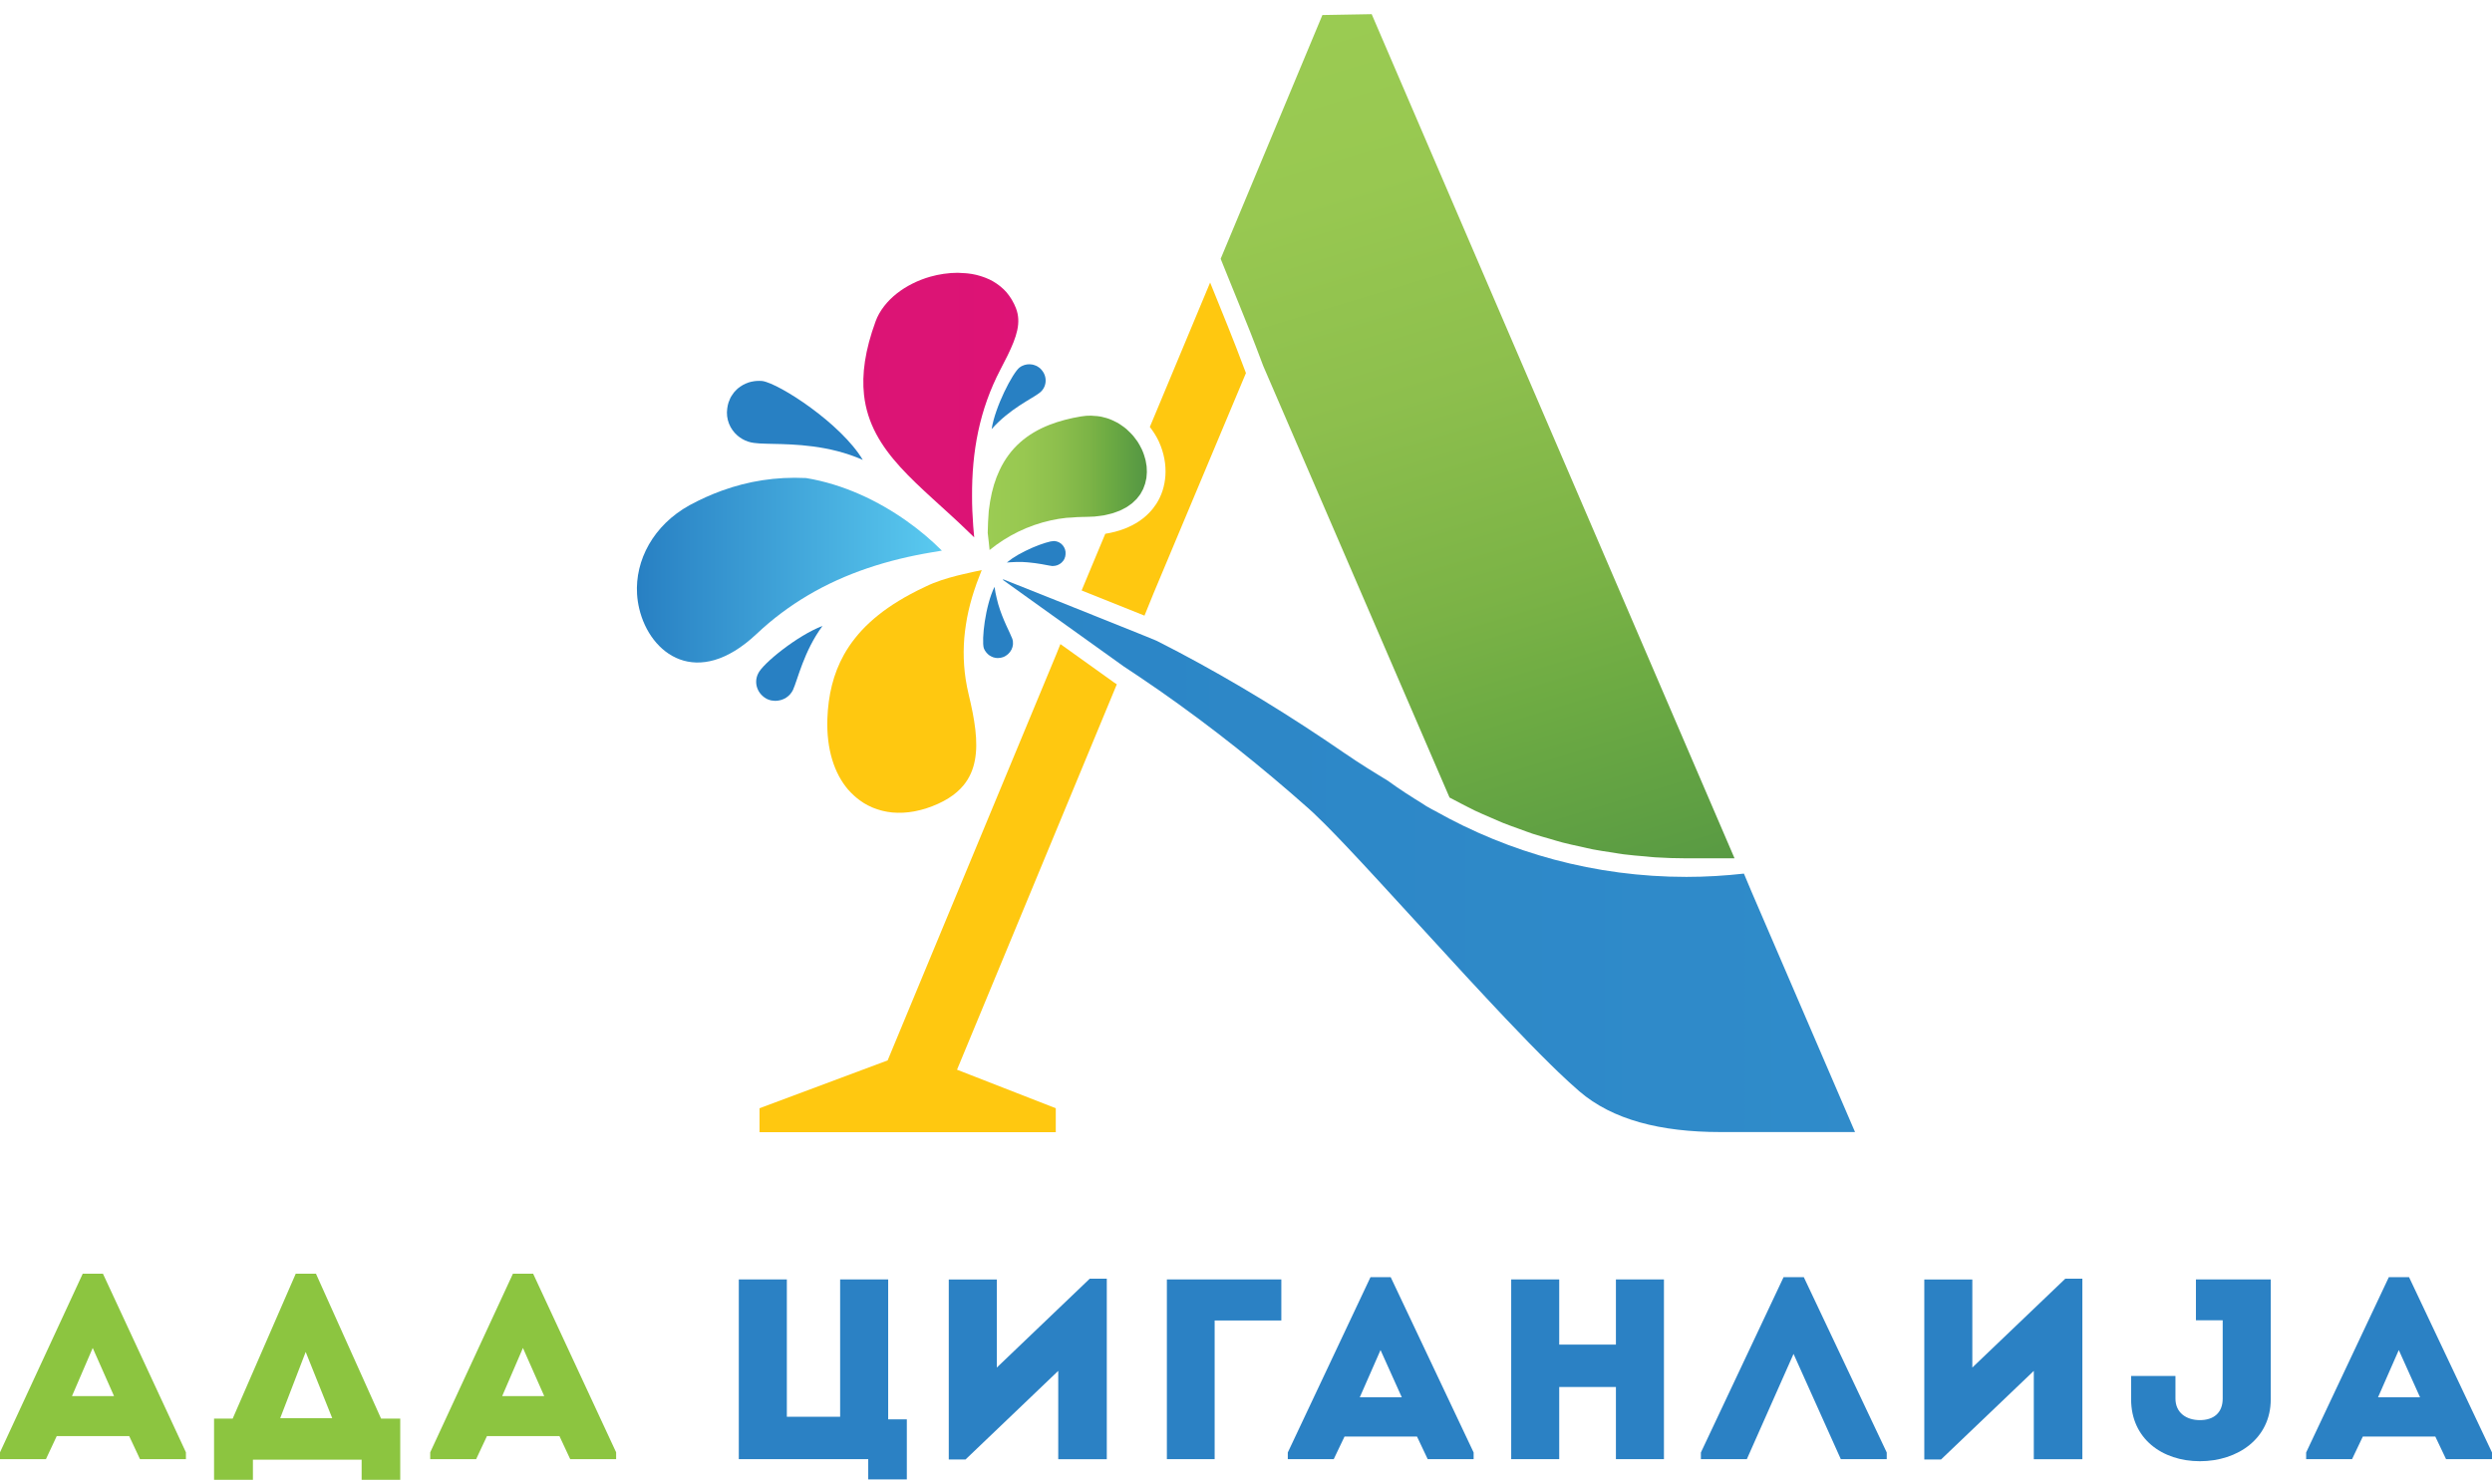 <svg width="136" height="81" viewBox="0 0 136 81" fill="none" xmlns="http://www.w3.org/2000/svg">
<g id="Frame" clip-path="url(#clip0_2567_16877)">
<g id="Group">
<g id="Group_2">
<path id="Vector" d="M74.859 0.773L72.169 0.821L66.617 14.126L66.987 15.043C67.236 15.657 67.433 16.144 67.599 16.55C68.147 17.902 68.356 18.415 68.942 19.977L79.108 43.532C79.329 43.653 79.554 43.766 79.777 43.882C80.012 44.002 80.245 44.127 80.482 44.241C80.762 44.373 81.046 44.494 81.331 44.617C81.568 44.718 81.803 44.827 82.043 44.924C82.337 45.042 82.636 45.144 82.932 45.252C83.17 45.337 83.405 45.429 83.642 45.508C83.95 45.609 84.261 45.694 84.574 45.784C84.809 45.852 85.041 45.926 85.276 45.987C85.601 46.072 85.931 46.141 86.259 46.212C86.484 46.261 86.709 46.318 86.937 46.363C87.286 46.431 87.639 46.481 87.99 46.533C88.202 46.566 88.41 46.606 88.621 46.632C89.02 46.684 89.421 46.715 89.82 46.748C89.986 46.762 90.152 46.786 90.32 46.795C90.89 46.831 91.459 46.85 92.031 46.85C92.043 46.85 92.055 46.85 92.066 46.85C92.574 46.85 94.638 46.852 94.662 46.85L74.859 0.773Z" fill="url(#paint0_linear_2567_16877)"/>
<path id="Vector_2" d="M62.583 25.58C62.58 25.535 62.58 25.49 62.576 25.448C62.568 25.381 62.554 25.315 62.542 25.249C62.535 25.209 62.531 25.169 62.521 25.126C62.504 25.058 62.483 24.989 62.462 24.921C62.45 24.883 62.443 24.845 62.428 24.81C62.393 24.706 62.35 24.602 62.303 24.5C62.293 24.481 62.281 24.467 62.274 24.448C62.217 24.332 62.156 24.219 62.084 24.11C62.058 24.07 62.025 24.032 61.997 23.992C61.937 23.909 61.876 23.827 61.809 23.751C61.771 23.706 61.729 23.666 61.688 23.623C61.648 23.583 61.605 23.543 61.562 23.503C61.536 23.477 61.51 23.451 61.484 23.427C61.437 23.387 61.387 23.349 61.34 23.312C61.266 23.255 61.19 23.203 61.112 23.153C61.057 23.12 61.003 23.087 60.948 23.056C60.865 23.012 60.78 22.971 60.694 22.933C60.635 22.907 60.578 22.881 60.516 22.86C60.424 22.827 60.327 22.801 60.229 22.778C60.17 22.763 60.111 22.744 60.049 22.735C59.935 22.714 59.819 22.707 59.7 22.7C59.648 22.697 59.6 22.688 59.548 22.688C59.375 22.685 59.197 22.697 59.014 22.728C59.012 22.728 59.012 22.728 59.01 22.728C58.699 22.78 58.398 22.841 58.108 22.919C57.819 22.995 57.539 23.085 57.273 23.189C56.08 23.657 55.133 24.424 54.55 25.667C54.319 26.154 54.146 26.714 54.037 27.357C54.009 27.529 53.983 27.706 53.961 27.891C53.945 28.092 53.933 28.293 53.923 28.491C53.914 28.689 53.909 28.888 53.904 29.087C53.928 29.25 53.945 29.408 53.959 29.564C53.973 29.72 53.987 29.871 54.006 30.022C54.246 29.828 54.497 29.646 54.758 29.479C55.28 29.145 55.845 28.869 56.44 28.661C56.739 28.557 57.045 28.47 57.359 28.401C57.634 28.34 57.916 28.295 58.203 28.264C58.298 28.255 58.398 28.255 58.493 28.248C58.678 28.233 58.863 28.217 59.053 28.217C59.069 28.217 59.086 28.217 59.102 28.217C59.223 28.219 59.335 28.21 59.449 28.207C59.501 28.205 59.553 28.205 59.603 28.2C59.643 28.198 59.686 28.198 59.724 28.196C59.821 28.189 59.909 28.174 59.999 28.163C60.082 28.151 60.167 28.144 60.246 28.13C60.331 28.113 60.41 28.092 60.49 28.073C60.564 28.056 60.642 28.04 60.711 28.018C60.742 28.009 60.768 27.997 60.796 27.988V27.99C60.841 27.976 60.884 27.957 60.929 27.941C60.993 27.917 61.062 27.896 61.121 27.87C61.188 27.841 61.247 27.806 61.309 27.775C61.363 27.747 61.422 27.718 61.475 27.688C61.532 27.652 61.581 27.614 61.636 27.577C61.684 27.544 61.733 27.51 61.778 27.475C61.826 27.435 61.869 27.392 61.911 27.35C61.952 27.312 61.994 27.276 62.03 27.236C62.07 27.191 62.103 27.144 62.139 27.097C62.17 27.057 62.206 27.017 62.234 26.974C62.265 26.924 62.291 26.875 62.317 26.823C62.341 26.778 62.369 26.735 62.388 26.691C62.412 26.639 62.428 26.584 62.447 26.532C62.464 26.485 62.485 26.44 62.497 26.393C62.514 26.338 62.523 26.279 62.535 26.225C62.545 26.178 62.559 26.133 62.566 26.086C62.576 26.026 62.576 25.968 62.58 25.906C62.583 25.861 62.59 25.814 62.59 25.769C62.592 25.705 62.585 25.641 62.583 25.58Z" fill="url(#paint1_linear_2567_16877)"/>
<g id="Group_3">
<path id="Vector_3" d="M60.796 37.25L60.775 37.236L60.753 37.219L57.871 35.156L57.655 35.695L48.443 57.88L41.451 60.491V61.798H57.619V60.491L52.229 58.388L60.95 37.351C60.9 37.318 60.848 37.283 60.796 37.25Z" fill="#FFC810"/>
<path id="Vector_4" d="M67.47 18.98C67.454 18.936 67.435 18.891 67.418 18.846C67.288 18.515 67.169 18.212 67.034 17.875C66.965 17.707 66.894 17.53 66.816 17.333C66.697 17.04 66.562 16.71 66.403 16.313C66.301 16.06 66.187 15.779 66.059 15.464C66.052 15.45 66.047 15.436 66.042 15.422L63.053 22.584L62.752 23.304C62.932 23.541 63.098 23.791 63.228 24.065C63.236 24.082 63.24 24.098 63.25 24.115C63.527 24.722 63.641 25.36 63.601 25.967C63.563 26.513 63.404 27.035 63.112 27.491C62.697 28.141 61.879 28.886 60.32 29.136L59.494 31.114L59.029 32.229C60.396 32.775 61.62 33.264 62.46 33.604L62.96 32.373L64.4 28.938L65.029 27.439L67.997 20.363C67.781 19.791 67.618 19.363 67.47 18.98Z" fill="#FFC810"/>
</g>
<path id="Vector_5" d="M53.048 32.608C53.115 32.381 53.191 32.152 53.272 31.923C53.279 31.906 53.281 31.887 53.288 31.871C53.345 31.71 53.409 31.547 53.473 31.387C53.492 31.337 53.509 31.29 53.53 31.24C53.547 31.2 53.561 31.157 53.578 31.117C53.426 31.145 53.279 31.179 53.132 31.212C52.935 31.254 52.74 31.299 52.55 31.344C52.444 31.37 52.334 31.396 52.225 31.422C51.642 31.573 51.063 31.748 50.515 32.017C50.221 32.154 49.941 32.294 49.675 32.438C49.454 32.556 49.243 32.677 49.044 32.8C48.842 32.922 48.65 33.048 48.467 33.175C48.1 33.43 47.77 33.695 47.471 33.969C47.172 34.243 46.906 34.527 46.674 34.822C46.439 35.115 46.235 35.42 46.059 35.734C45.473 36.783 45.2 37.948 45.153 39.238C45.099 40.904 45.533 42.216 46.282 43.095C46.394 43.225 46.515 43.343 46.638 43.454C46.671 43.484 46.707 43.513 46.743 43.544C46.847 43.631 46.956 43.711 47.07 43.785C47.096 43.801 47.122 43.822 47.151 43.839C47.291 43.924 47.433 43.997 47.582 44.063C47.618 44.08 47.656 44.092 47.691 44.106C47.812 44.153 47.938 44.196 48.066 44.231C48.109 44.243 48.149 44.255 48.192 44.264C48.353 44.302 48.52 44.33 48.688 44.347C48.712 44.349 48.735 44.349 48.759 44.352C48.916 44.364 49.072 44.368 49.234 44.361C49.267 44.359 49.3 44.359 49.336 44.356C49.509 44.347 49.684 44.326 49.865 44.293C49.895 44.288 49.929 44.278 49.962 44.274C50.149 44.236 50.339 44.191 50.531 44.13C50.773 44.052 50.994 43.964 51.198 43.872C51.606 43.688 51.943 43.475 52.218 43.236C52.356 43.118 52.477 42.993 52.586 42.861C52.916 42.459 53.11 42.001 53.205 41.493C53.397 40.477 53.191 39.262 52.864 37.903C52.797 37.627 52.745 37.35 52.702 37.079C52.548 36.063 52.56 35.073 52.716 34.087C52.79 33.593 52.904 33.102 53.048 32.608Z" fill="#FFC810"/>
<path id="Vector_6" d="M55.444 16.819C55.387 16.668 55.316 16.53 55.242 16.401C55.224 16.367 55.202 16.334 55.183 16.301C55.11 16.186 55.031 16.074 54.944 15.973C54.937 15.963 54.929 15.954 54.922 15.944C54.827 15.836 54.723 15.741 54.614 15.649C54.585 15.626 54.557 15.604 54.528 15.581C54.429 15.505 54.327 15.434 54.22 15.373C54.203 15.363 54.187 15.351 54.17 15.342C54.047 15.273 53.916 15.214 53.783 15.162C53.75 15.148 53.717 15.136 53.681 15.124C53.565 15.082 53.447 15.047 53.326 15.016C53.3 15.009 53.276 15.002 53.252 14.997C53.11 14.964 52.963 14.94 52.816 14.924C52.78 14.919 52.744 14.917 52.706 14.914C52.581 14.902 52.455 14.895 52.327 14.893C52.298 14.893 52.27 14.891 52.239 14.891C52.007 14.891 51.772 14.909 51.539 14.943C51.527 14.945 51.513 14.945 51.501 14.947C51.255 14.983 51.01 15.035 50.768 15.103C50.434 15.198 50.106 15.325 49.8 15.479C49.646 15.557 49.496 15.64 49.354 15.729C49.067 15.911 48.804 16.117 48.571 16.349C48.341 16.58 48.142 16.835 47.985 17.109C47.907 17.246 47.84 17.391 47.786 17.539C47.205 19.125 47.029 20.427 47.153 21.552C47.501 24.697 50.196 26.44 52.884 29.058C52.979 29.151 53.072 29.24 53.167 29.332C53.148 29.127 53.129 28.924 53.114 28.721C53.093 28.439 53.077 28.158 53.065 27.879C53.053 27.615 53.05 27.352 53.05 27.093C53.036 24.666 53.442 22.379 54.602 20.16C54.74 19.895 54.868 19.647 54.984 19.413C55.489 18.378 55.748 17.601 55.444 16.819Z" fill="url(#paint2_linear_2567_16877)"/>
<path id="Vector_7" d="M95.584 48.661L95.174 47.685C94.142 47.8 93.093 47.864 92.03 47.864C87.048 47.864 82.372 46.553 78.313 44.261C78.313 44.261 78.064 44.138 77.838 44.001C77.762 43.956 77.689 43.909 77.629 43.864C77.352 43.696 77.079 43.521 76.806 43.344C76.761 43.313 76.714 43.287 76.669 43.257C76.353 43.049 76.042 42.834 75.736 42.612C75.558 42.503 75.38 42.394 75.198 42.283C74.832 42.059 74.45 41.822 74.033 41.548C73.824 41.411 73.606 41.265 73.373 41.106C70.455 39.096 67.433 37.239 64.311 35.589L63.134 34.982C63.12 34.975 63.079 34.958 63.018 34.932C62.852 34.861 62.517 34.727 62.073 34.547C61.205 34.197 59.922 33.682 58.66 33.179C58.33 33.047 58.002 32.917 57.684 32.789C56.311 32.241 55.12 31.768 54.74 31.617L54.745 31.662L57.404 33.567L58.259 34.178L61.328 36.376L61.345 36.388C61.454 36.456 61.559 36.53 61.665 36.6C61.846 36.721 62.028 36.842 62.209 36.962L62.211 36.964L63.283 37.697C66.13 39.682 68.84 41.844 71.421 44.136C71.501 44.207 71.587 44.287 71.679 44.372C71.862 44.544 72.069 44.745 72.294 44.97C72.631 45.308 73.01 45.7 73.426 46.137C73.978 46.718 74.59 47.378 75.243 48.087C75.895 48.795 76.588 49.554 77.302 50.331C78.192 51.305 79.112 52.311 80.023 53.297C80.752 54.083 81.473 54.858 82.166 55.591C82.6 56.049 83.022 56.489 83.43 56.907C83.838 57.325 84.23 57.72 84.6 58.084C84.747 58.23 84.894 58.37 85.034 58.507C85.245 58.71 85.449 58.901 85.644 59.079C85.838 59.256 86.023 59.421 86.196 59.57C86.647 59.958 87.15 60.291 87.701 60.572C88.251 60.853 88.851 61.082 89.494 61.262C90.782 61.623 92.256 61.791 93.885 61.791H101.238L95.584 48.661Z" fill="url(#paint3_linear_2567_16877)"/>
<path id="Vector_8" d="M44.078 32.503C46.147 31.277 48.437 30.551 50.868 30.145C51.046 30.114 51.222 30.084 51.402 30.055C50.828 29.476 50.18 28.933 49.483 28.439C48.69 27.879 47.834 27.383 46.94 26.988C45.983 26.565 44.987 26.256 43.988 26.093C42.325 26.012 40.816 26.27 39.424 26.771C38.807 26.993 38.214 27.262 37.64 27.572C35.649 28.668 34.653 30.589 34.767 32.43C34.783 32.697 34.824 32.962 34.885 33.221C35.476 35.714 38.05 37.647 41.284 34.608C42.159 33.781 43.094 33.087 44.078 32.503Z" fill="url(#paint4_linear_2567_16877)"/>
<g id="Group_4">
<g id="Group_5">
<path id="Vector_9" d="M56.703 21.464C57.115 21.18 57.18 20.613 56.878 20.233C56.84 20.178 56.795 20.133 56.748 20.091C56.731 20.077 56.715 20.067 56.698 20.055C56.662 20.029 56.627 20.006 56.589 19.984C56.568 19.973 56.546 19.963 56.525 19.956C56.487 19.939 56.449 19.928 56.411 19.916C56.387 19.909 56.366 19.904 56.342 19.899C56.302 19.892 56.259 19.887 56.219 19.885C56.197 19.885 56.178 19.883 56.157 19.883C56.076 19.885 55.996 19.897 55.917 19.921C55.901 19.925 55.887 19.932 55.87 19.937C55.789 19.965 55.713 20.003 55.642 20.058C55.26 20.355 54.302 22.215 54.119 23.422C55.099 22.314 56.321 21.761 56.703 21.464Z" fill="#2880C3"/>
</g>
<g id="Group_6">
<path id="Vector_10" d="M57.535 29.532C57.507 29.529 57.462 29.539 57.421 29.543C57.391 29.548 57.367 29.548 57.331 29.555C57.288 29.565 57.236 29.579 57.186 29.593C57.144 29.605 57.106 29.612 57.058 29.628C57.004 29.645 56.94 29.669 56.88 29.688C56.828 29.706 56.781 29.721 56.726 29.74C56.662 29.763 56.593 29.794 56.525 29.82C56.468 29.843 56.415 29.862 56.356 29.888C56.287 29.919 56.216 29.952 56.147 29.985C56.088 30.014 56.031 30.037 55.972 30.066C55.898 30.101 55.827 30.141 55.756 30.179C55.704 30.207 55.647 30.233 55.594 30.264C55.516 30.309 55.443 30.356 55.367 30.404C55.326 30.43 55.284 30.453 55.246 30.479C55.167 30.534 55.099 30.588 55.03 30.642C55.004 30.663 54.973 30.682 54.949 30.704C55.016 30.697 55.082 30.694 55.148 30.689C55.265 30.68 55.379 30.675 55.49 30.673C55.554 30.673 55.618 30.671 55.682 30.673C55.723 30.673 55.763 30.675 55.803 30.675C55.891 30.68 55.977 30.685 56.062 30.692C56.088 30.694 56.117 30.694 56.143 30.699C56.252 30.708 56.356 30.72 56.456 30.734C56.482 30.737 56.503 30.741 56.527 30.744C56.603 30.756 56.674 30.765 56.745 30.777C56.781 30.784 56.814 30.789 56.847 30.793C56.907 30.803 56.961 30.812 57.013 30.824C57.075 30.836 57.13 30.845 57.182 30.855C57.21 30.86 57.241 30.867 57.267 30.871C57.329 30.881 57.383 30.89 57.426 30.895C57.443 30.895 57.459 30.893 57.478 30.893C57.559 30.89 57.637 30.876 57.711 30.848C57.718 30.845 57.725 30.841 57.732 30.838C57.806 30.808 57.872 30.767 57.931 30.713C57.936 30.708 57.938 30.704 57.943 30.701C58.002 30.647 58.052 30.583 58.088 30.51C58.09 30.508 58.09 30.503 58.09 30.5C58.126 30.425 58.15 30.342 58.152 30.255C58.19 29.884 57.905 29.55 57.535 29.532Z" fill="#2880C3"/>
</g>
<g id="Group_7">
<path id="Vector_11" d="M41.373 36.77C41.243 37.033 41.238 37.316 41.331 37.567C41.378 37.692 41.447 37.808 41.54 37.909C41.632 38.011 41.746 38.098 41.877 38.162C41.945 38.193 42.014 38.214 42.085 38.231C42.109 38.235 42.133 38.235 42.156 38.24C42.204 38.247 42.251 38.254 42.299 38.254C42.315 38.254 42.334 38.252 42.351 38.252C42.425 38.249 42.498 38.24 42.569 38.221C42.591 38.216 42.612 38.212 42.633 38.205C42.716 38.179 42.797 38.145 42.873 38.103C42.882 38.098 42.889 38.091 42.899 38.084C42.965 38.041 43.025 37.992 43.079 37.938C43.096 37.921 43.112 37.904 43.127 37.886C43.184 37.817 43.238 37.744 43.276 37.661C43.53 37.113 43.867 35.546 44.889 34.164C43.523 34.681 41.606 36.232 41.373 36.77Z" fill="#2880C3"/>
</g>
<g id="Group_8">
<path id="Vector_12" d="M55.241 34.855C55.125 34.536 54.736 33.86 54.477 32.976C54.449 32.877 54.423 32.773 54.399 32.669C54.349 32.464 54.304 32.253 54.276 32.031C54.212 32.159 54.152 32.303 54.098 32.454C54.045 32.603 53.996 32.759 53.953 32.922C53.908 33.085 53.87 33.253 53.834 33.423C53.799 33.591 53.77 33.758 53.744 33.924C53.645 34.578 53.626 35.16 53.69 35.377C53.716 35.453 53.756 35.519 53.801 35.578C53.81 35.592 53.82 35.604 53.832 35.618C53.879 35.675 53.931 35.727 53.989 35.767C53.998 35.774 54.005 35.776 54.015 35.783C54.069 35.819 54.128 35.847 54.19 35.871C54.204 35.876 54.216 35.883 54.23 35.885C54.299 35.906 54.37 35.916 54.444 35.918C54.458 35.918 54.472 35.916 54.484 35.916C54.567 35.913 54.653 35.902 54.736 35.871C54.949 35.793 55.111 35.639 55.203 35.455C55.248 35.363 55.277 35.264 55.284 35.16C55.286 35.108 55.286 35.058 55.279 35.006C55.272 34.956 55.26 34.907 55.241 34.855Z" fill="#2880C3"/>
</g>
<g id="Group_9">
<path id="Vector_13" d="M41.602 20.796C41.507 20.787 41.414 20.789 41.319 20.791C41.27 20.794 41.22 20.798 41.172 20.805C41.111 20.812 41.051 20.824 40.994 20.838C40.947 20.85 40.899 20.862 40.854 20.876C40.797 20.895 40.743 20.916 40.688 20.942C40.645 20.961 40.603 20.98 40.56 21.004C40.508 21.032 40.458 21.065 40.408 21.098C40.37 21.124 40.332 21.15 40.297 21.179C40.249 21.216 40.207 21.261 40.164 21.304C40.133 21.335 40.1 21.365 40.071 21.401C40.031 21.45 39.995 21.505 39.96 21.557C39.936 21.592 39.91 21.625 39.891 21.663C39.855 21.724 39.829 21.793 39.803 21.862C39.789 21.895 39.773 21.928 39.761 21.963C39.727 22.067 39.704 22.178 39.689 22.292C39.604 22.873 39.837 23.421 40.249 23.776C40.415 23.917 40.608 24.031 40.821 24.102C40.928 24.137 41.039 24.163 41.156 24.177C41.331 24.203 41.564 24.213 41.839 24.22C41.931 24.222 42.029 24.224 42.131 24.227C43.355 24.253 45.241 24.288 47.087 25.103C45.912 23.13 42.536 20.933 41.602 20.796Z" fill="#2880C3"/>
</g>
</g>
</g>
<g id="Group_10">
<path id="Vector_14" d="M7.051 78.387H3.096L2.508 79.644H0V79.273L4.515 69.523H5.618L10.147 79.273V79.644H7.639L7.051 78.387ZM5.06 73.576L3.929 76.203H6.223L5.06 73.576Z" fill="#8CC540"/>
<path id="Vector_15" d="M13.803 80.773H11.682V77.432H12.699L16.14 69.523H17.243L20.797 77.432H21.843V80.773H19.736V79.674H13.803V80.773ZM15.293 77.406H18.13L16.683 73.793L15.293 77.406Z" fill="#8CC540"/>
<path id="Vector_16" d="M30.532 78.387H26.575L25.986 79.644H23.479V79.273L27.993 69.523H29.096L33.625 79.273V79.644H31.118L30.532 78.387ZM28.539 73.576L27.407 76.203H29.701L28.539 73.576Z" fill="#8CC540"/>
<path id="Vector_17" d="M40.32 69.836H42.942V77.333H45.85V69.836H48.472V77.473H49.49V80.752H47.383V79.644H40.32V69.836Z" fill="#2B81C4"/>
<path id="Vector_18" d="M52.695 79.662H51.779V69.839C52.652 69.839 53.528 69.839 54.401 69.839V74.645L59.471 69.797H60.403V79.648C59.53 79.648 58.64 79.648 57.753 79.648V74.827L52.695 79.662Z" fill="#2B81C4"/>
<path id="Vector_19" d="M66.289 79.644C65.43 79.644 64.555 79.644 63.682 79.644V69.836C65.731 69.836 67.879 69.836 69.928 69.836C69.928 70.663 69.928 71.237 69.928 72.078H66.289V79.644Z" fill="#2B81C4"/>
<path id="Vector_20" d="M77.332 78.411H73.377L72.789 79.644H70.281V79.281L74.794 69.711H75.897L80.423 79.281V79.644H77.916L77.332 78.411ZM75.342 73.69L74.21 76.268H76.502L75.342 73.69Z" fill="#2B81C4"/>
<path id="Vector_21" d="M90.809 79.644C89.936 79.644 89.061 79.644 88.188 79.644V75.708H85.094V79.644C84.221 79.644 83.332 79.644 82.473 79.644V69.836C83.332 69.836 84.221 69.836 85.094 69.836V73.394H88.188V69.836C89.061 69.836 89.936 69.836 90.809 69.836V79.644Z" fill="#2B81C4"/>
<path id="Vector_22" d="M95.334 79.644H92.826V79.281L97.338 69.711H98.442L102.968 79.281V79.644H100.461L97.882 73.9L95.334 79.644Z" fill="#2B81C4"/>
<path id="Vector_23" d="M105.933 79.662H105.018V69.839C105.891 69.839 106.766 69.839 107.639 69.839V74.645L112.711 69.797H113.644V79.648C112.771 79.648 111.881 79.648 110.994 79.648V74.827L105.933 79.662Z" fill="#2B81C4"/>
<path id="Vector_24" d="M123.925 76.381C123.925 78.524 122.12 79.758 120.058 79.758C117.996 79.758 116.305 78.524 116.305 76.381V75.105C117.092 75.105 117.923 75.105 118.725 75.105V76.339C118.725 77.109 119.313 77.515 120.058 77.515C120.803 77.515 121.303 77.123 121.303 76.339V72.064H119.842C119.842 71.294 119.842 70.566 119.842 69.836H123.925V76.381Z" fill="#2B81C4"/>
<path id="Vector_25" d="M132.906 78.411H128.951L128.363 79.644H125.857V79.281L130.37 69.711H131.473L136 79.281V79.644H133.492L132.906 78.411ZM130.913 73.69L129.781 76.268H132.073L130.913 73.69Z" fill="#2B81C4"/>
</g>
</g>
</g>
<defs>
<linearGradient id="paint0_linear_2567_16877" x1="70.723" y1="-1.823" x2="87.018" y2="51.703" gradientUnits="userSpaceOnUse">
<stop stop-color="#9BCC53"/>
<stop offset="0.221" stop-color="#98C851"/>
<stop offset="0.435" stop-color="#8DBF4D"/>
<stop offset="0.646" stop-color="#7BB346"/>
<stop offset="0.76" stop-color="#6DAB43"/>
<stop offset="0.98" stop-color="#569843"/>
</linearGradient>
<linearGradient id="paint1_linear_2567_16877" x1="53.902" y1="26.352" x2="62.59" y2="26.352" gradientUnits="userSpaceOnUse">
<stop stop-color="#9BCC53"/>
<stop offset="0.221" stop-color="#98C851"/>
<stop offset="0.435" stop-color="#8DBF4D"/>
<stop offset="0.646" stop-color="#7BB346"/>
<stop offset="0.76" stop-color="#6DAB43"/>
<stop offset="0.98" stop-color="#569843"/>
</linearGradient>
<linearGradient id="paint2_linear_2567_16877" x1="-73.626" y1="22.112" x2="138.501" y2="22.112" gradientUnits="userSpaceOnUse">
<stop stop-color="#C41D6A"/>
<stop offset="1" stop-color="#ED0D7D"/>
</linearGradient>
<linearGradient id="paint3_linear_2567_16877" x1="11.84" y1="46.706" x2="578.878" y2="46.706" gradientUnits="userSpaceOnUse">
<stop offset="0.006" stop-color="#2880C3"/>
<stop offset="1" stop-color="#5ACAF0"/>
</linearGradient>
<linearGradient id="paint4_linear_2567_16877" x1="34.756" y1="31.122" x2="51.403" y2="31.122" gradientUnits="userSpaceOnUse">
<stop offset="0.006" stop-color="#2880C3"/>
<stop offset="1" stop-color="#5ACAF0"/>
</linearGradient>
<clipPath id="clip0_2567_16877">
<rect width="136" height="80" fill="white" transform="translate(0 0.773)"/>
</clipPath>
</defs>
</svg>
